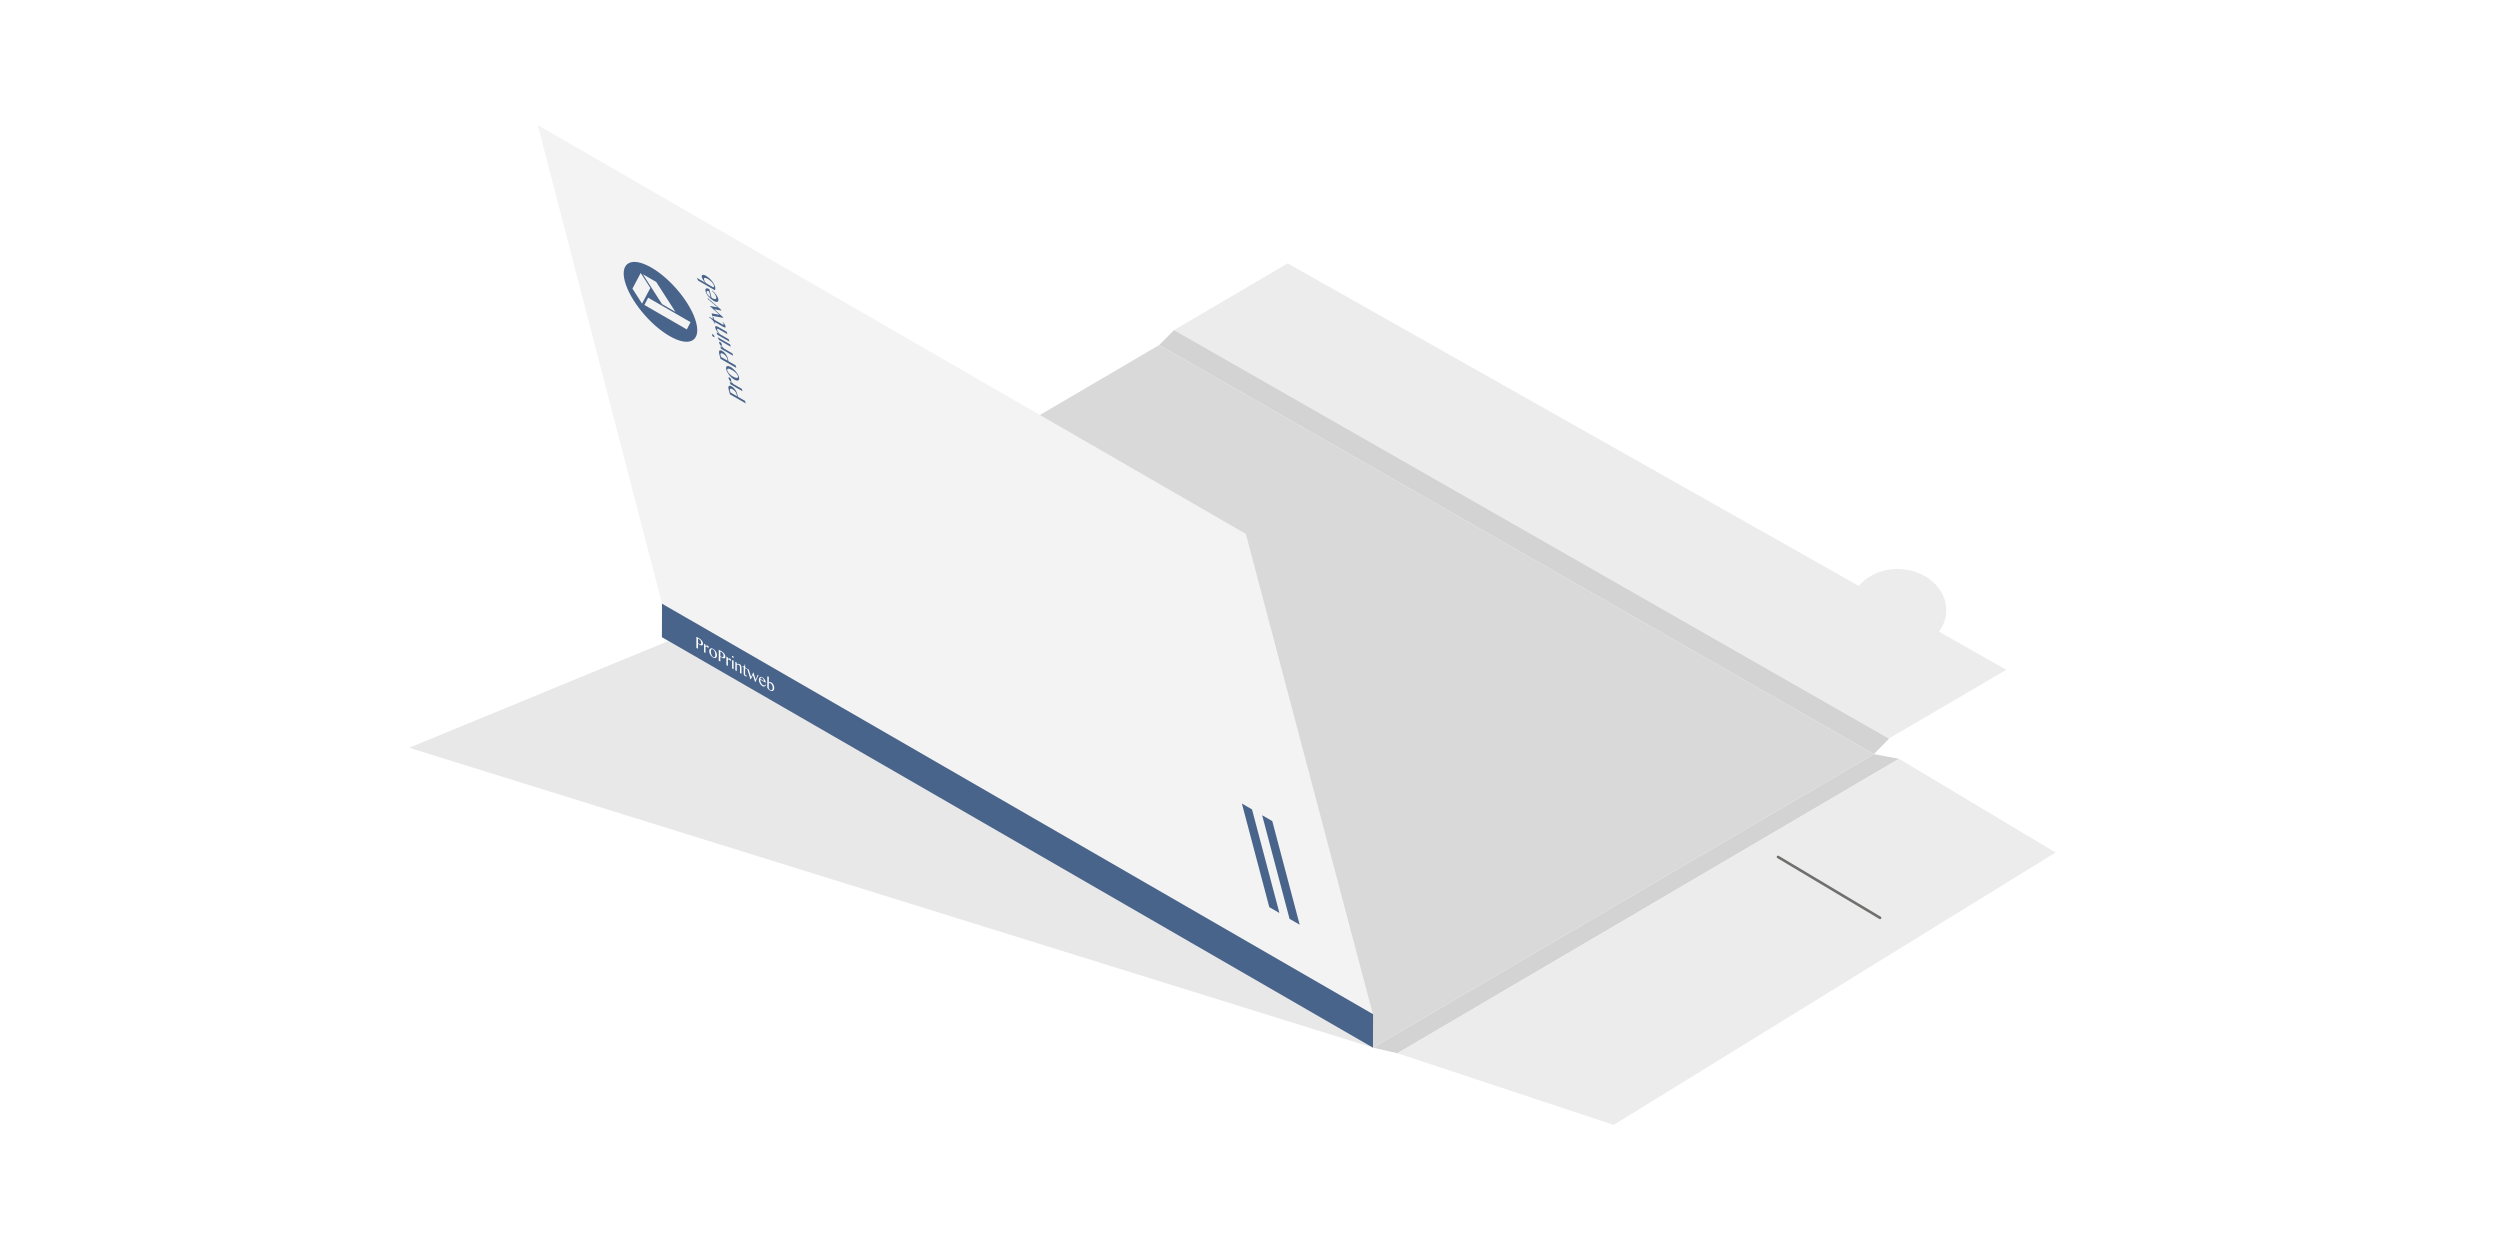 <?xml version="1.0" encoding="UTF-8"?>
<svg id="off" xmlns="http://www.w3.org/2000/svg" xmlns:xlink="http://www.w3.org/1999/xlink" viewBox="0 0 283.465 141.732">
  <defs>
    <style>
      .cls-1, .cls-2 {
        fill: none;
      }

      .cls-3 {
        clip-path: url(#clippath);
      }

      .cls-4 {
        fill: #f3f3f3;
      }

      .cls-5 {
        fill: #fff;
      }

      .cls-6 {
        fill: #ececec;
      }

      .cls-7 {
        fill: #c7c6c5;
      }

      .cls-8 {
        fill: #d3d3d3;
      }

      .cls-9 {
        fill: #d9d9d9;
      }

      .cls-10 {
        fill: #49648b;
      }

      .cls-2 {
        stroke: #6f6f6e;
        stroke-linecap: round;
        stroke-miterlimit: 10;
        stroke-width: .3px;
      }

      .cls-11 {
        filter: url(#AI_DesenfoqueGaussiano_4);
        opacity: .4;
      }

      .cls-12 {
        isolation: isolate;
      }
    </style>
    <filter id="AI_DesenfoqueGaussiano_4">
      <feGaussianBlur stdDeviation="4"/>
    </filter>
    <clipPath id="clippath">
      <polygon class="cls-1" points="75.051 72.242 75.061 68.449 155.686 114.997 155.675 118.791 75.051 72.242"/>
    </clipPath>
  </defs>
  <g class="cls-11">
    <polygon class="cls-7" points="155.686 118.791 78.52 71.554 46.392 84.786 155.686 118.791"/>
  </g>
  <g>
    <g>
      <path class="cls-6" d="M219.853,71.624c.5-.675,.802-1.467,.827-2.324,.072-2.555-2.316-4.695-5.332-4.781-1.887-.054-3.572,.709-4.589,1.913L146.002,29.863l-12.88,7.565,81.054,46.309,13.31-7.792-7.633-4.321Z"/>
      <polygon class="cls-8" points="133.122 37.429 131.425 39.129 212.476 85.507 214.191 83.753 133.122 37.429"/>
    </g>
    <g>
      <polygon class="cls-8" points="212.476 85.507 215.327 86.038 158.446 119.427 155.686 118.791 212.476 85.507"/>
      <polygon class="cls-6" points="233.072 96.662 182.972 127.549 158.449 119.422 215.325 86.036 233.072 96.662"/>
      <line class="cls-2" x1="201.605" y1="97.167" x2="213.169" y2="104.069"/>
    </g>
    <g>
      <polyline class="cls-9" points="131.425 39.129 74.994 72.22 155.686 118.791 212.476 85.507 131.425 39.129"/>
      <g>
        <path class="cls-4" d="M141.266,60.539L60.975,14.184l14.086,54.266,80.624,46.621-14.42-54.53"/>
        <g>
          <path class="cls-10" d="M73.065,34.577l.425-.822,4.809,2.776-.425,.822-4.809-2.776m-.263-.152l-1.092-1.698,.937-1.774,1.092,1.698-.937,1.774m2.265,.06l-2.178-3.392,1.517,.876,2.178,3.392-1.517-.876m-1.202-4.14c-2.233-1.289-3.586-.6-3.019,1.545s2.838,4.926,5.071,6.216c2.228,1.286,3.581,.597,3.014-1.548s-2.838-4.926-5.066-6.213"/>
          <path class="cls-10" d="M82.819,44.496l-.055-.207c-.013-.051-.016-.095-.009-.134l.047-.076,.105-.008c.042,.007,.092,.027,.155,.064l.149,.107,.139,.136,.11,.162c.028,.055,.053,.116,.069,.177l.02,.11,.002,.091-.732-.423m.141-.682c-.079-.046-.149-.073-.203-.074-.055-.006-.096,.009-.122,.045-.033,.028-.046,.081-.047,.145-.005,.066,.006,.141,.03,.232l.144,.546,1.791,1.034-.076-.288-.827-.477-.007-.06-.011-.075-.02-.093-.025-.096c-.017-.066-.041-.14-.08-.218-.04-.083-.082-.159-.138-.234-.052-.077-.115-.148-.182-.217-.071-.067-.144-.122-.228-.17"/>
          <polyline class="cls-10" points="82.723 42.798 82.664 42.777 82.623 42.792 82.603 42.837 82.614 42.912 82.662 43.025 82.752 43.163 82.871 43.308 82.998 43.45 82.74 43.301 82.809 43.564 84.189 44.361 84.12 44.098 83.161 43.544 83.063 43.445 82.98 43.35 82.925 43.275 82.894 43.21 82.89 43.161 82.9 43.132 82.908 43.094 82.9 43.029 82.834 42.897 82.723 42.798"/>
          <path class="cls-10" d="M83.065,42.674c-.068-.04-.134-.086-.202-.138-.069-.057-.128-.112-.183-.17l-.135-.172-.076-.151c-.023-.086-.022-.15,0-.184,.021-.039,.061-.055,.114-.059,.054,.001,.126,.021,.205,.05,.086,.037,.174,.083,.274,.141,.068,.04,.138,.084,.207,.141,.067,.052,.127,.107,.182,.165l.14,.175c.038,.061,.066,.115,.08,.166,.02,.076,.015,.124-.007,.159-.021,.039-.061,.055-.114,.059-.059-.004-.125-.016-.209-.048-.084-.031-.176-.076-.276-.134m-.223-1.063c-.095-.055-.174-.083-.25-.101-.075-.013-.13-.002-.177,.022-.046,.029-.074,.073-.083,.14-.014,.065-.006,.147,.021,.248s.068,.206,.133,.317c.06,.107,.131,.209,.21,.306,.086,.105,.177,.196,.276,.284,.099,.087,.199,.162,.299,.22s.184,.089,.259,.102c.075,.013,.137,.01,.182-.019,.047-.024,.081-.065,.095-.129s.005-.152-.022-.253-.072-.204-.132-.312c-.065-.11-.136-.212-.222-.317-.085-.1-.177-.196-.281-.287-.098-.082-.203-.16-.308-.221"/>
          <path class="cls-10" d="M81.755,40.474l-.054-.202c-.015-.056-.018-.1-.009-.134l.047-.076,.105-.008c.042,.007,.092,.027,.155,.064l.148,.102,.14,.141,.11,.162c.028,.055,.053,.116,.069,.177l.019,.105,.002,.091-.732-.423m.141-.682c-.079-.046-.147-.068-.203-.074-.054-.001-.094,.014-.122,.045-.031,.033-.046,.081-.045,.15-.006,.061,.006,.141,.03,.232l.143,.541,1.791,1.034-.076-.288-.827-.477-.006-.055-.012-.08-.02-.093-.024-.091c-.019-.071-.043-.145-.081-.223-.038-.078-.081-.154-.138-.234-.05-.072-.115-.148-.181-.212-.073-.072-.145-.127-.229-.175"/>
          <polyline class="cls-10" points="81.661 38.782 81.601 38.76 81.559 38.77 81.54 38.815 81.551 38.89 81.6 39.008 81.689 39.141 81.807 39.286 81.936 39.433 81.677 39.284 81.746 39.542 83.126 40.339 83.057 40.081 82.099 39.528 82 39.423 81.917 39.328 81.861 39.253 81.832 39.193 81.828 39.144 81.837 39.111 81.846 39.077 81.838 39.012 81.77 38.875 81.661 38.782"/>
          <path class="cls-10" d="M82.786,39.054l-1.406-.812,.02,.076,.129,.233,1.327,.766-.07-.263m-1.954-1.145l-.049-.015-.034,.006-.018,.032,.004,.05,.027,.067,.044,.064,.051,.06,.055,.041,.05,.02,.038-.008,.014-.03-.006-.055-.025-.062-.04-.066-.055-.058-.057-.046"/>
          <path class="cls-10" d="M82.409,37.627l-.99-.572c-.058-.033-.109-.059-.157-.069l-.113-.005-.061,.055,.003,.113c.023,.086,.068,.189,.138,.303s.16,.234,.276,.37l-.253-.146,.07,.263,1.38,.797-.07-.263-1.022-.59-.108-.14-.089-.133-.062-.117-.04-.1c-.016-.061-.008-.099,.028-.112,.038-.008,.101,.011,.196,.066l.943,.544-.07-.263"/>
          <path class="cls-10" d="M81.963,36.517l-.026,.036,.07,.096,.042,.093,.004,.05-.02,.027-.039,.003-.055-.023-.969-.56-.078-.293-.116-.067,.078,.293-.469-.271,.02,.076c.072,.055,.145,.109,.207,.158,.067,.052,.132,.11,.187,.168l.141,.18c.04,.066,.072,.136,.09,.206l.068,.04-.06-.228,.969,.56,.128,.061,.088,.012,.047-.041-.01-.104c-.023-.086-.057-.166-.11-.248-.052-.077-.116-.153-.189-.225"/>
          <polyline class="cls-10" points="80.222 33.78 80.255 33.907 81.359 34.857 80.463 34.691 81.58 35.692 80.685 35.531 80.76 35.814 82.002 36.038 81.98 35.957 80.975 35.06 81.784 35.213 81.76 35.122 80.222 33.78"/>
          <path class="cls-10" d="M80.577,33.707l-.157-.121-.135-.138-.099-.139-.062-.135-.003-.113,.044-.069,.097-.004,.141,.06,.174,.658m.183-.76l-.017,.055,.142,.134,.14,.175c.042,.059,.077,.121,.111,.184,.034,.063,.06,.124,.076,.185,.017,.066,.012,.114-.003,.157-.017,.037-.046,.064-.093,.071-.047,.007-.106,.003-.18-.022-.072-.02-.154-.059-.249-.114l-.261-.986c-.079-.046-.149-.073-.211-.087-.06-.009-.113-.005-.152,.015-.039,.02-.064,.062-.077,.114-.013,.053-.007,.124,.015,.21,.027,.101,.065,.196,.129,.302,.058,.102,.128,.198,.213,.299,.083,.095,.178,.184,.277,.271,.103,.085,.212,.161,.323,.225,.09,.052,.174,.083,.245,.098,.07,.01,.131,.007,.173-.02,.048-.019,.077-.063,.089-.12,.015-.06,.009-.137-.014-.223-.019-.071-.047-.143-.09-.224-.05-.089-.098-.168-.16-.251-.062-.083-.128-.164-.202-.241s-.146-.149-.224-.207"/>
          <path class="cls-10" d="M80.083,32.122l-.085-.1-.073-.106-.061-.112-.035-.097c-.015-.056-.018-.1-.003-.13l.072-.066c.033-.011,.079-.006,.137,.01,.053,.013,.113,.04,.182,.079,.09,.052,.176,.11,.256,.173,.084,.066,.154,.128,.222,.196,.062,.066,.116,.136,.161,.205,.045,.069,.075,.134,.092,.194l.011,.092-.012,.058-.03,.038-.033,.028-.801-.462m-.028-.848c-.084-.049-.161-.084-.226-.096-.067-.017-.121-.018-.167-.006s-.073,.043-.088,.091c-.014,.048-.011,.109,.009,.185l.056,.144,.097,.163,.119,.163,.133,.15-.964-.556,.02,.076,.129,.233,1.87,1.08c.041-.032,.063-.084,.065-.16,.004-.071-.01-.156-.035-.252-.019-.071-.047-.143-.079-.213-.038-.078-.08-.149-.131-.226s-.107-.152-.167-.225c-.065-.076-.127-.142-.198-.209-.067-.069-.142-.134-.215-.188-.074-.06-.149-.107-.228-.153"/>
          <polyline class="cls-10" points="141.961 91.774 140.813 91.11 143.919 102.857 145.068 103.521 141.961 91.774"/>
          <polyline class="cls-10" points="144.259 93.1 143.11 92.437 146.216 104.184 147.365 104.847 144.259 93.1"/>
        </g>
      </g>
      <g class="cls-12">
        <g class="cls-3">
          <g>
            <path class="cls-10" d="M155.686,114.997l-80.624-46.548-.011,3.793,80.624,46.548,.011-3.793"/>
            <g>
              <path class="cls-5" d="M79.276,73.015l-.07-.048-.063-.06v-.503s.127,.072,.127,.072l.097,.072,.076,.1,.048,.116,.021,.124-.014,.096-.042,.056-.077,.012-.104-.036m.03-.615l-.341-.197-.004,1.247,.181,.104,.002-.575,.035,.028,.056,.04,.063,.036,.056,.04,.132,.052h.111s.084-.055,.084-.055l.028-.128-.027-.168-.09-.164-.125-.144-.16-.116"/>
              <polyline class="cls-5" points="80.237 73.209 80.167 73.185 80.104 73.189 80.049 73.221 79.993 73.269 79.993 73.085 79.833 72.992 79.831 73.951 79.991 74.044 79.992 73.38 80.027 73.337 80.062 73.317 80.097 73.305 80.132 73.309 80.167 73.337 80.194 73.369 80.222 73.401 80.264 73.433 80.334 73.449 80.362 73.394 80.355 73.342 80.327 73.294 80.285 73.245 80.237 73.209"/>
              <path class="cls-5" d="M80.888,74.514l-.125-.112-.09-.164-.055-.192-.02-.204,.021-.124,.049-.092,.07-.032,.077,.02,.139,.112,.09,.164,.048,.188,.02,.204-.021,.124-.042,.088-.077,.036-.084-.016m-.032-.947l-.174-.06-.139,.024-.098,.112-.028,.184,.027,.2,.097,.216,.139,.184,.174,.14,.174,.052,.139-.032,.098-.112,.028-.184-.027-.2-.097-.208-.139-.184-.174-.132"/>
              <path class="cls-5" d="M81.814,74.48l-.07-.048-.069-.064v-.503s.134,.076,.134,.076l.09,.068,.076,.1,.055,.12,.014,.12-.014,.096-.042,.056-.07,.016-.104-.036m.023-.619l-.341-.197-.004,1.247,.181,.104,.002-.575,.042,.032,.049,.036,.063,.036,.056,.04,.132,.052,.118,.004,.077-.06,.035-.124-.034-.172-.083-.16-.132-.148-.16-.116"/>
              <polyline class="cls-5" points="82.768 74.671 82.698 74.647 82.636 74.65 82.58 74.682 82.531 74.734 82.531 74.55 82.365 74.454 82.362 75.413 82.529 75.509 82.531 74.846 82.566 74.802 82.593 74.778 82.628 74.766 82.663 74.77 82.698 74.798 82.726 74.83 82.753 74.863 82.802 74.899 82.872 74.915 82.893 74.855 82.886 74.803 82.858 74.755 82.817 74.707 82.768 74.671"/>
              <path class="cls-5" d="M83.178,74.908l-.049-.028-.118-.02-.003,.927,.167,.096,.003-.975m-.082-.52l-.042-.016h-.028s-.021,.02-.021,.02l-.007,.036,.007,.036,.021,.044,.028,.04,.042,.032,.035,.012,.028-.008,.021-.02,.007-.028-.007-.044-.021-.044-.028-.032-.035-.028"/>
              <polyline class="cls-5" points="83.867 75.305 83.7 75.257 83.539 75.308 83.54 75.132 83.38 75.04 83.377 75.999 83.537 76.091 83.539 75.38 83.602 75.36 83.665 75.357 83.72 75.357 83.776 75.381 83.873 75.485 83.907 75.649 83.906 76.304 84.073 76.4 84.074 75.713 84.061 75.593 84.012 75.469 83.95 75.369 83.867 75.305"/>
              <polyline class="cls-5" points="84.486 75.351 84.445 75.327 84.417 75.447 84.367 75.538 84.291 75.574 84.179 75.534 84.179 75.582 84.325 75.666 84.323 76.345 84.33 76.437 84.358 76.525 84.413 76.605 84.483 76.661 84.622 76.702 84.706 76.646 84.671 76.594 84.629 76.61 84.573 76.594 84.539 76.566 84.511 76.526 84.49 76.482 84.483 76.438 84.485 75.758 84.673 75.867 84.673 75.787 84.486 75.678 84.486 75.351"/>
              <polyline class="cls-5" points="86.001 76.554 85.918 76.505 85.687 77.076 85.424 76.22 85.158 76.771 84.896 75.915 84.715 75.811 85.081 76.991 85.129 77.019 85.368 76.532 85.602 77.292 85.658 77.324 86.001 76.554"/>
              <path class="cls-5" d="M86.619,77.223l-.417-.249,.028-.08,.042-.056,.063-.02,.07,.024,.083,.064,.069,.096,.048,.108,.014,.112m-.166-.424l-.167-.056-.125,.04-.084,.12-.035,.196,.034,.196,.09,.204,.125,.168,.16,.132,.132,.044,.111-.008,.098-.064,.056-.104-.049-.052-.035,.068-.07,.032-.091,.004-.104-.044-.118-.1-.097-.152-.062-.172-.02-.196,.626,.361-.027-.168-.076-.172-.118-.156-.153-.12"/>
              <path class="cls-5" d="M87.355,78.24l-.063-.044-.049-.052-.042-.056-.035-.06,.002-.551,.042-.024,.049-.012,.056,.008,.056,.024,.097,.08,.076,.116,.055,.144,.014,.144-.014,.16-.056,.112-.077,.044-.111-.032m-.184-1.499l-.049-.028-.118-.02-.004,1.302,.146,.172,.174,.132,.125,.048,.111,.008,.098-.032,.07-.08,.049-.108,.014-.144-.02-.18-.069-.176-.104-.148-.139-.112-.077-.028-.084-.008-.07,.024-.056,.048,.002-.671"/>
            </g>
          </g>
        </g>
      </g>
    </g>
  </g>
</svg>